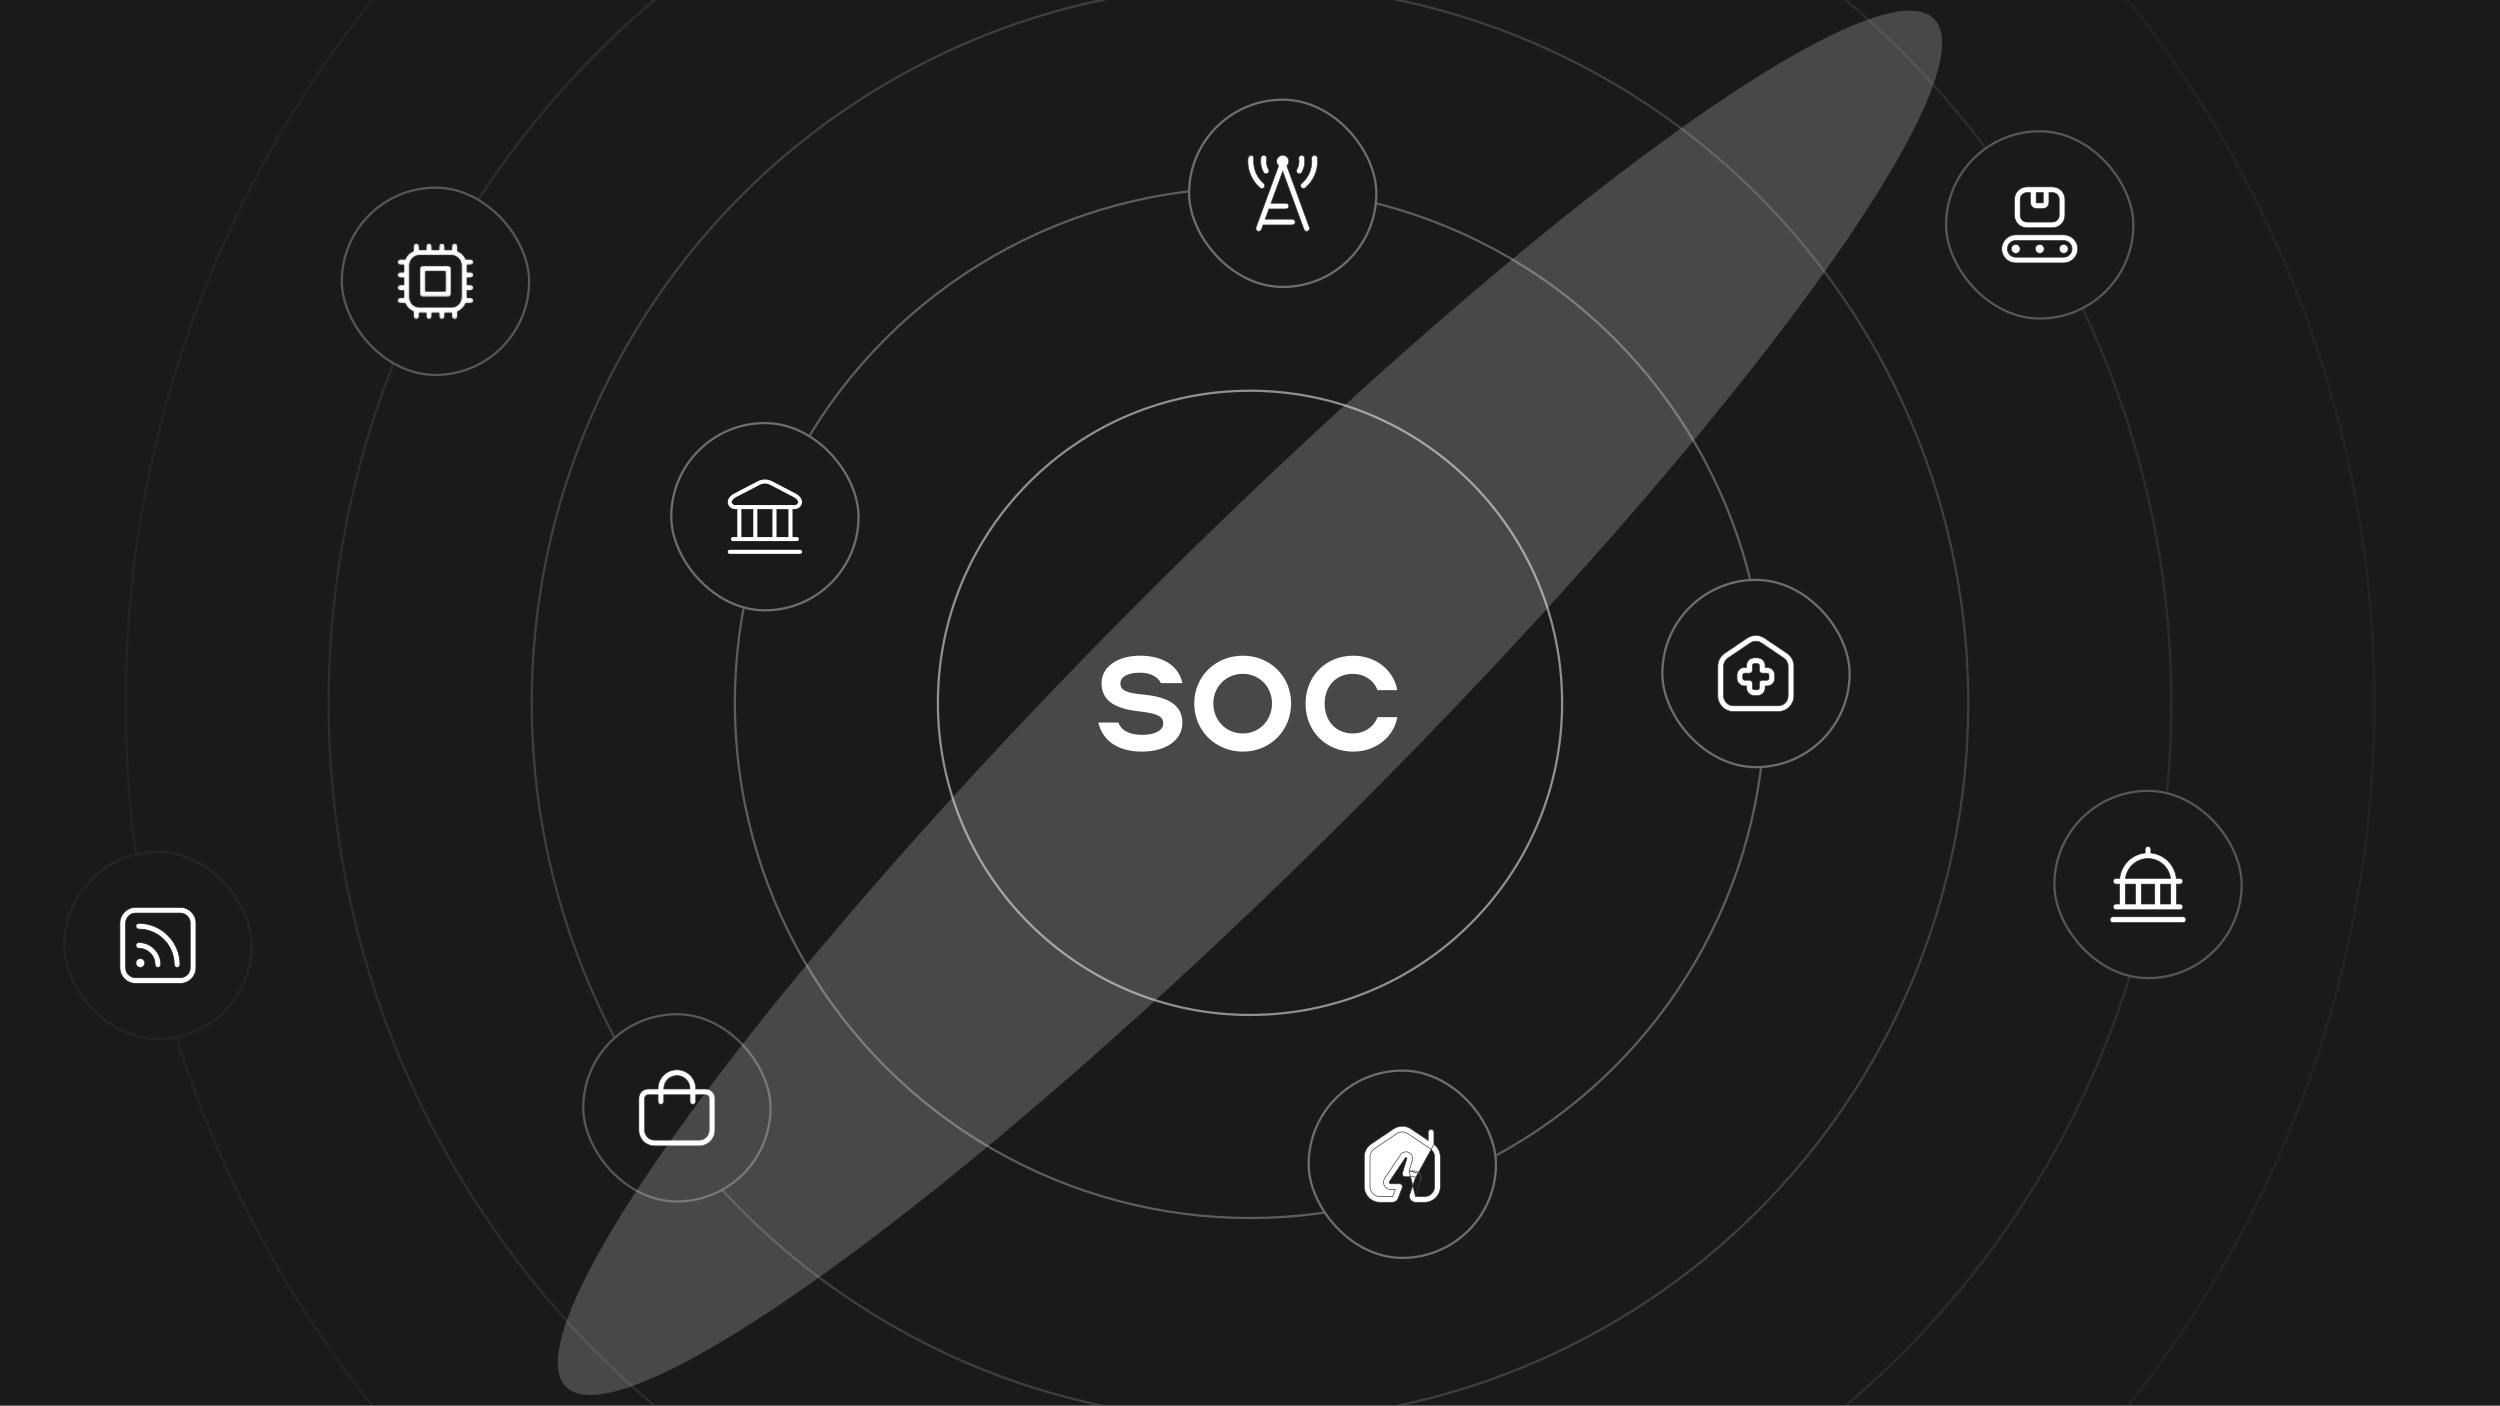 <svg width="1108" height="623" viewBox="0 0 1108 623" fill="none" xmlns="http://www.w3.org/2000/svg"><g clip-path="url(#clip0_2533_5603)"><rect width="1108" height="623" fill="#1A1A1A"/><circle opacity="0.8" cx="554.001" cy="311.5" r="228.325" stroke="#6E6E6E"/><circle cx="554.002" cy="311.5" r="138.326" stroke="#909090"/><path d="M506.168 333.119C495.641 333.119 488.727 328.475 486.766 320.219H495.641C496.983 323.831 500.595 325.689 506.271 325.689C511.947 325.689 515.559 323.625 515.559 320.735C515.559 317.432 512.876 316.194 504.826 315.265C493.268 314.027 488.211 310.002 488.211 302.778C488.211 295.553 495.228 290.6 505.342 290.6C515.559 290.6 522.577 295.347 524.022 302.778H514.527C513.186 299.888 509.78 298.133 505.239 298.133C499.666 298.133 496.57 299.991 496.57 302.881C496.57 305.977 499.15 307.112 506.684 307.835C518.552 308.97 524.022 312.891 524.022 320.425C524.022 328.062 516.591 333.119 506.168 333.119ZM550.855 333.119C538.677 333.119 529.285 323.831 529.285 311.756C529.285 299.785 538.677 290.6 550.855 290.6C562.929 290.6 572.218 299.785 572.218 311.756C572.218 323.831 562.929 333.119 550.855 333.119ZM537.748 311.756C537.748 319.29 543.424 325.069 550.855 325.069C558.079 325.069 563.755 319.29 563.755 311.756C563.755 304.326 558.079 298.649 550.855 298.649C543.424 298.649 537.748 304.326 537.748 311.756ZM599.776 333.119C587.701 333.119 578.619 324.141 578.619 311.859C578.619 299.578 587.701 290.6 599.776 290.6C609.683 290.6 617.733 296.998 619.281 305.874H610.509C608.858 301.436 604.626 298.649 599.569 298.649C592.242 298.649 587.082 304.016 587.082 311.859C587.082 319.703 592.242 325.069 599.569 325.069C604.626 325.069 608.858 322.283 610.509 317.845H619.281C617.733 326.721 609.683 333.119 599.776 333.119Z" fill="white"/><circle opacity="0.5" cx="554.001" cy="311.5" r="318.325" stroke="#656565"/><circle opacity="0.3" cx="554.001" cy="311.5" r="408.325" stroke="#575757"/><circle opacity="0.3" cx="554.001" cy="311.5" r="498.325" stroke="#3A3A3A"/><g filter="url(#filter0_b_2533_5603)"><rect x="297" y="186.998" width="84" height="84" rx="42" fill="#1A1A1A"/><rect x="297.5" y="187.498" width="83" height="83" rx="41.5" stroke="#6E6E6E"/><g clip-path="url(#clip1_2533_5603)"><mask id="mask0_2533_5603" style="mask-type:luminance" maskUnits="userSpaceOnUse" x="322" y="211" width="34" height="35"><path d="M322 211.998H356V245.998H322V211.998Z" fill="white"/></mask><g mask="url(#mask0_2533_5603)"><path d="M323.418 244.581H354.585" stroke="white" stroke-width="1.8" stroke-miterlimit="10" stroke-linecap="round" stroke-linejoin="round"/><path d="M324.836 238.915H353.169" stroke="white" stroke-width="1.8" stroke-miterlimit="10" stroke-linecap="round" stroke-linejoin="round"/><path d="M352.354 219.613L341.728 214.078C340.028 213.193 337.975 213.193 336.273 214.078L325.647 219.613C324.906 219.998 324.279 220.589 323.794 221.286C322.766 222.767 323.978 224.749 325.837 224.749H352.164C354.024 224.749 355.236 222.767 354.208 221.286C353.724 220.589 353.095 219.998 352.354 219.613Z" stroke="white" stroke-width="1.8" stroke-miterlimit="10" stroke-linecap="round" stroke-linejoin="round"/><path d="M334.75 224.748V238.915" stroke="white" stroke-width="1.8" stroke-miterlimit="10" stroke-linecap="round" stroke-linejoin="round"/><path d="M343.25 224.748V238.915" stroke="white" stroke-width="1.8" stroke-miterlimit="10" stroke-linecap="round" stroke-linejoin="round"/><path d="M327.668 224.748V238.915" stroke="white" stroke-width="1.8" stroke-miterlimit="10" stroke-linecap="round" stroke-linejoin="round"/><path d="M350.336 224.748V238.915" stroke="white" stroke-width="1.8" stroke-miterlimit="10" stroke-linecap="round" stroke-linejoin="round"/></g></g></g><g filter="url(#filter1_b_2533_5603)"><rect x="736.25" y="256.5" width="84" height="84" rx="42" fill="#1A1A1A"/><rect x="736.75" y="257" width="83" height="83" rx="41.5" stroke="#6E6E6E"/><g clip-path="url(#clip2_2533_5603)"><path d="M782.295 295.667V295.817H782.445H783.154C785.023 295.817 786.545 297.338 786.545 299.208V300.625C786.545 302.496 785.023 304.017 783.154 304.017H782.445H782.295V304.167V304.875C782.295 306.746 780.773 308.267 778.904 308.267H777.487C775.618 308.267 774.095 306.746 774.095 304.875V304.167V304.017H773.945H773.237C771.368 304.017 769.845 302.496 769.845 300.625V299.208C769.845 297.338 771.368 295.817 773.237 295.817H773.945H774.095V295.667V294.958C774.095 293.088 775.618 291.567 777.487 291.567H778.904C780.773 291.567 782.295 293.088 782.295 294.958V295.667ZM764.402 289.528L764.402 289.528L774.317 282.836C776.673 281.246 779.718 281.246 782.074 282.836L791.99 289.528C791.99 289.528 791.99 289.528 791.99 289.528C793.903 290.819 795.045 292.967 795.045 295.276V308.417C795.045 312.24 791.935 315.35 788.112 315.35H768.279C764.456 315.35 761.345 312.24 761.345 308.417V295.276C761.345 292.967 762.488 290.819 764.402 289.528ZM790.574 291.63L790.574 291.63L780.658 284.937C779.91 284.432 779.054 284.179 778.197 284.179C777.34 284.179 776.483 284.432 775.736 284.937L765.818 291.629C765.818 291.629 765.818 291.63 765.818 291.63C764.603 292.448 763.879 293.811 763.879 295.276V308.417C763.879 310.843 765.853 312.817 768.279 312.817H788.112C790.538 312.817 792.512 310.843 792.512 308.417L792.513 295.276C792.513 293.811 791.789 292.449 790.574 291.63ZM783.154 301.483C783.628 301.483 784.012 301.097 784.012 300.625V299.208C784.012 298.736 783.628 298.35 783.154 298.35H781.029C780.329 298.35 779.762 297.784 779.762 297.083V294.958C779.762 294.486 779.378 294.1 778.904 294.1H777.487C777.013 294.1 776.629 294.486 776.629 294.958V297.083C776.629 297.784 776.061 298.35 775.362 298.35H773.237C772.763 298.35 772.379 298.736 772.379 299.208V300.625C772.379 301.097 772.763 301.483 773.237 301.483H775.362C776.061 301.483 776.629 302.05 776.629 302.75V304.875C776.629 305.347 777.013 305.733 777.487 305.733H778.904C779.378 305.733 779.762 305.347 779.762 304.875V302.75C779.762 302.05 780.329 301.483 781.029 301.483H783.154Z" fill="white" stroke="#3E3E3E" stroke-width="0.3"/></g></g><g filter="url(#filter2_b_2533_5603)"><rect x="258" y="449" width="84" height="84" rx="42" fill="#1A1A1A"/><rect x="258.5" y="449.5" width="83" height="83" rx="41.5" stroke="#575757"/><g clip-path="url(#clip3_2533_5603)"><path d="M308.35 482.5V482.65H308.5H312.75C313.837 482.65 314.88 483.082 315.649 483.851C316.418 484.62 316.85 485.663 316.85 486.75V500.916C316.848 502.755 316.117 504.517 314.817 505.817C313.517 507.117 311.755 507.848 309.916 507.85H290.084C288.245 507.848 286.483 507.117 285.183 505.817C283.883 504.517 283.152 502.755 283.15 500.916L283.15 486.75C283.15 485.663 283.582 484.62 284.351 483.851C285.12 483.082 286.163 482.65 287.25 482.65H291.5H291.65V482.5C291.65 480.285 292.53 478.162 294.096 476.596C295.662 475.03 297.785 474.15 300 474.15C302.215 474.15 304.338 475.03 305.904 476.596C307.47 478.162 308.35 480.285 308.35 482.5ZM305.667 482.65H305.817V482.5C305.817 480.957 305.204 479.478 304.113 478.387C303.022 477.296 301.543 476.683 300 476.683C298.457 476.683 296.978 477.296 295.887 478.387C294.796 479.478 294.183 480.957 294.183 482.5V482.65H294.333H305.667ZM291.65 485.333V485.183H291.5H287.25C286.834 485.183 286.436 485.348 286.142 485.642C285.848 485.936 285.683 486.334 285.683 486.75V500.917C285.683 502.084 286.147 503.203 286.972 504.028C287.797 504.853 288.916 505.317 290.083 505.317H309.917C311.084 505.317 312.203 504.853 313.028 504.028C313.853 503.203 314.317 502.084 314.317 500.917V486.75C314.317 486.334 314.152 485.936 313.858 485.642C313.564 485.348 313.166 485.183 312.75 485.183H308.5H308.35V485.333V488.167C308.35 488.503 308.217 488.825 307.979 489.062C307.741 489.3 307.419 489.433 307.083 489.433C306.747 489.433 306.425 489.3 306.188 489.062C305.95 488.825 305.817 488.503 305.817 488.167V485.333V485.183H305.667H294.333H294.183V485.333V488.167C294.183 488.503 294.05 488.825 293.812 489.062C293.575 489.3 293.253 489.433 292.917 489.433C292.581 489.433 292.259 489.3 292.021 489.062C291.783 488.825 291.65 488.503 291.65 488.167V485.333Z" fill="white" stroke="#3F3F3F" stroke-width="0.3"/></g></g><g filter="url(#filter3_b_2533_5603)"><rect x="579.5" y="474" width="84" height="84" rx="42" fill="#1A1A1A"/><rect x="580" y="474.5" width="83" height="83" rx="41.5" stroke="#6E6E6E"/><g clip-path="url(#clip4_2533_5603)"><path d="M635.517 507.186V507.11V501.835C635.517 501.136 634.95 500.568 634.25 500.568C633.55 500.568 632.983 501.136 632.983 501.835V505.187V505.469L632.749 505.311L625.379 500.337C625.379 500.337 625.379 500.337 625.379 500.337C623.022 498.748 619.978 498.748 617.621 500.337C617.621 500.337 617.621 500.337 617.621 500.337L607.705 507.029C605.793 508.32 604.65 510.468 604.65 512.777V525.918C604.65 529.741 607.76 532.851 611.583 532.851H617.127C618.229 532.851 619.236 532.159 619.632 531.13L621.459 526.373L621.459 526.373C621.609 525.984 621.557 525.546 621.321 525.201C621.086 524.857 620.694 524.651 620.277 524.651H616.373C616.026 524.651 615.852 524.426 615.784 524.302L615.784 524.301C615.717 524.179 615.619 523.908 615.8 523.632L615.801 523.63L622.823 513.192C622.823 513.192 622.823 513.191 622.823 513.191C622.969 512.971 623.295 512.965 623.451 513.171L623.453 513.173L623.453 513.173C623.525 513.273 623.548 513.391 623.509 513.513C623.509 513.514 623.509 513.514 623.509 513.514L621.57 519.883C621.453 520.267 621.525 520.684 621.764 521.007C622.002 521.329 622.38 521.52 622.782 521.52H626.847C627.048 521.52 627.169 521.631 627.231 521.717L627.233 521.72L627.233 521.72C627.293 521.805 627.359 521.956 627.293 522.146L635.517 507.186ZM635.517 507.186L635.577 507.231C637.32 508.537 638.351 510.585 638.351 512.777V525.92C638.351 529.742 635.241 532.853 631.418 532.853H627.365C626.498 532.853 625.681 532.432 625.179 531.727L625.179 531.727C624.676 531.022 624.545 530.112 624.828 529.294L624.828 529.293L627.293 522.147L635.517 507.186ZM627.153 530.318L627.222 530.119L629.687 522.972L627.153 530.318ZM627.153 530.318H627.364M627.153 530.318H627.364M627.364 530.318H631.417C633.843 530.318 635.817 528.344 635.817 525.918L635.815 512.777C635.815 511.312 635.091 509.948 633.876 509.13L623.96 502.437C623.96 502.437 623.96 502.437 623.96 502.437C622.465 501.428 620.535 501.428 619.039 502.437L619.039 502.437L609.122 509.13C607.908 509.948 607.183 511.312 607.183 512.777V525.918C607.183 528.344 609.157 530.318 611.583 530.318H617.127H617.23L617.267 530.222L618.356 527.389L618.435 527.185H618.216H616.373C615.197 527.185 614.119 526.542 613.557 525.508C612.997 524.474 613.045 523.22 613.687 522.234C613.688 522.234 613.688 522.233 613.688 522.233L620.714 511.788L620.714 511.787C621.25 510.975 622.161 510.485 623.143 510.485C624.076 510.485 624.931 510.914 625.486 511.665L625.486 511.665C626.042 512.415 626.205 513.356 625.934 514.249L624.55 518.791L624.491 518.985M627.364 530.318L624.491 518.985M624.491 518.985H624.693M624.491 518.985H624.693M624.693 518.985H626.847C627.815 518.985 628.73 519.457 629.294 520.246L624.693 518.985ZM629.294 520.247C629.857 521.036 630.003 522.054 629.687 522.972L629.294 520.247Z" fill="white" stroke="#3E3E3E" stroke-width="0.3"/></g></g><g filter="url(#filter4_b_2533_5603)"><rect x="526.5" y="43.675" width="84" height="84" rx="42" fill="#1A1A1A"/><rect x="527" y="44.175" width="83" height="83" rx="41.5" stroke="#6E6E6E"/><g clip-path="url(#clip5_2533_5603)"><path d="M552.992 69.95L553.141 69.965C553.211 69.27 553.828 68.764 554.53 68.831C555.225 68.902 555.734 69.523 555.665 70.221L555.814 70.236L555.665 70.221C555.622 70.644 555.6 71.074 555.6 71.509C555.6 75.282 557.246 78.857 560.115 81.312L560.115 81.312C560.647 81.766 560.708 82.567 560.253 83.098C559.796 83.631 558.997 83.688 558.467 83.236L558.362 83.146L558.361 83.147C554.992 80.212 553.064 75.978 553.064 71.509C553.064 70.987 553.091 70.472 553.141 69.964L552.992 69.95ZM552.992 69.95C553.07 69.172 553.761 68.607 554.545 68.682L552.992 69.95ZM579.558 102.447L579.557 102.448C579.414 102.501 579.268 102.526 579.122 102.526C578.605 102.526 578.12 102.208 577.933 101.694L577.933 101.694L568.64 76.289L568.499 75.904L568.358 76.289L563.388 89.873L563.315 90.075H563.529H569.915C570.616 90.075 571.182 90.642 571.182 91.341C571.182 92.04 570.616 92.608 569.915 92.608H562.492H562.387L562.351 92.706L560.797 96.956L560.723 97.158H560.938H572.749C573.449 97.158 574.015 97.725 574.015 98.425C574.015 99.124 573.449 99.691 572.749 99.691H559.901H559.796L559.76 99.79L559.063 101.694C558.823 102.351 558.093 102.687 557.438 102.447L557.438 102.447C556.781 102.208 556.444 101.48 556.683 100.822C556.683 100.822 556.683 100.822 556.683 100.822L566.652 73.575L566.685 73.485L566.617 73.417C566.122 72.93 565.815 72.255 565.815 71.508C565.815 70.025 567.016 68.825 568.499 68.825C569.981 68.825 571.182 70.025 571.182 71.508C571.182 72.255 570.875 72.931 570.381 73.417L570.312 73.485L570.346 73.575L580.313 100.822C580.553 101.48 580.216 102.207 579.558 102.447ZM561.142 77.025L561.142 77.025H561.138C560.701 77.025 560.276 76.798 560.041 76.392C559.184 74.915 558.732 73.226 558.732 71.508C558.732 70.961 558.778 70.414 558.868 69.881L558.868 69.881C558.981 69.192 559.621 68.727 560.327 68.842C561.017 68.958 561.482 69.611 561.365 70.301L561.365 70.302C561.299 70.697 561.265 71.102 561.265 71.508C561.265 72.781 561.6 74.031 562.232 75.123L562.232 75.123L562.234 75.127C562.732 75.932 562.079 77.049 561.142 77.025ZM575.228 76.854L575.228 76.853C574.624 76.504 574.416 75.729 574.767 75.123L574.767 75.123C575.399 74.031 575.734 72.781 575.734 71.508C575.734 71.102 575.7 70.697 575.634 70.302L575.634 70.301C575.517 69.611 575.982 68.959 576.672 68.842C577.372 68.726 578.015 69.191 578.132 69.881L578.132 69.881C578.222 70.414 578.267 70.961 578.267 71.508C578.267 73.225 577.813 74.915 576.958 76.392L576.958 76.393C576.606 77.003 575.823 77.201 575.228 76.854ZM576.884 81.311L576.936 81.266V81.263C579.773 78.809 581.399 75.256 581.399 71.505C581.399 71.071 581.377 70.641 581.334 70.217C581.265 69.52 581.772 68.899 582.467 68.828C583.182 68.762 583.787 69.267 583.856 69.962C583.907 70.471 583.934 70.986 583.934 71.507C583.934 76.022 581.964 80.296 578.532 83.234L578.532 83.234C578.002 83.688 577.203 83.63 576.746 83.096L576.746 83.096C576.29 82.566 576.352 81.765 576.884 81.311Z" fill="white" stroke="#3E3E3E" stroke-width="0.3"/></g></g><g filter="url(#filter5_b_2533_5603)"><rect x="910" y="350" width="84" height="84" rx="42" fill="#1A1A1A"/><rect x="910.5" y="350.5" width="83" height="83" rx="41.5" stroke="#575757"/><g clip-path="url(#clip6_2533_5603)"><path d="M939.25 400.65H939.4V400.5V392V391.85H939.25H937.833C937.133 391.85 936.567 391.283 936.567 390.583C936.567 389.884 937.133 389.317 937.833 389.317H939.329H939.464L939.478 389.183C940.127 383.353 944.769 378.709 950.6 378.062L950.733 378.047V377.913V376.417C950.733 375.717 951.3 375.15 952 375.15C952.7 375.15 953.267 375.717 953.267 376.417V377.913V378.047L953.4 378.062C959.231 378.71 963.875 383.353 964.522 389.183L964.536 389.317H964.671H966.167C966.867 389.317 967.433 389.884 967.433 390.583C967.433 391.283 966.867 391.85 966.167 391.85H964.75H964.6V392V400.5V400.65H964.75H966.167C966.867 400.65 967.433 401.217 967.433 401.917C967.433 402.616 966.867 403.183 966.167 403.183H937.833C937.133 403.183 936.567 402.616 936.567 401.917C936.567 401.217 937.133 400.65 937.833 400.65H939.25ZM949.167 391.85H949.017V392V400.5V400.65H949.167H954.833H954.983V400.5V392V391.85H954.833H949.167ZM961.917 400.65H962.067V400.5V392V391.85H961.917H957.667H957.517V392V400.5V400.65H957.667H961.917ZM942.037 389.145L942.012 389.317H942.185H961.816H961.989L961.965 389.145C961.264 384.273 957.064 380.517 952.001 380.517C946.939 380.517 942.737 384.273 942.037 389.145ZM941.933 400.5V400.65H942.083H946.333H946.483V400.5V392V391.85H946.333H942.083H941.933V392V400.5ZM968.85 407.583C968.85 408.283 968.284 408.85 967.583 408.85H936.417C935.716 408.85 935.15 408.283 935.15 407.583C935.15 406.884 935.716 406.317 936.417 406.317H967.583C968.284 406.317 968.85 406.884 968.85 407.583Z" fill="white" stroke="#303030" stroke-width="0.3"/></g></g><g filter="url(#filter6_b_2533_5603)"><rect x="151" y="82.675" width="84" height="84" rx="42" fill="#1A1A1A"/><rect x="151.5" y="83.175" width="83" height="83" rx="41.5" stroke="#575757"/><g clip-path="url(#clip7_2533_5603)"><mask id="path-34-inside-1_2533_5603" fill="white"><path d="M198.667 117.591H187.333C186.554 117.591 185.917 118.229 185.917 119.008V130.341C185.917 131.121 186.554 131.758 187.333 131.758H198.667C199.446 131.758 200.083 131.121 200.083 130.341V119.008C200.083 118.229 199.446 117.591 198.667 117.591ZM197.25 128.925H188.75V120.425H197.25V128.925ZM208.583 123.258C209.362 123.258 210 122.621 210 121.841C210 121.062 209.362 120.425 208.583 120.425H207.167V117.591H208.583C209.362 117.591 210 116.954 210 116.175C210 115.396 209.362 114.758 208.583 114.758H206.572C205.863 113.129 204.546 111.826 202.917 111.103V109.091C202.917 108.312 202.279 107.675 201.5 107.675C200.721 107.675 200.083 108.312 200.083 109.091V110.508H197.25V109.091C197.25 108.312 196.612 107.675 195.833 107.675C195.054 107.675 194.417 108.312 194.417 109.091V110.508H191.583V109.091C191.583 108.312 190.946 107.675 190.167 107.675C189.387 107.675 188.75 108.312 188.75 109.091V110.508H185.917V109.091C185.917 108.312 185.279 107.675 184.5 107.675C183.721 107.675 183.083 108.312 183.083 109.091V111.103C181.454 111.811 180.151 113.129 179.428 114.758H177.417C176.637 114.758 176 115.396 176 116.175C176 116.954 176.637 117.591 177.417 117.591H178.833V120.425H177.417C176.637 120.425 176 121.062 176 121.841C176 122.621 176.637 123.258 177.417 123.258H178.833V126.091H177.417C176.637 126.091 176 126.729 176 127.508C176 128.287 176.637 128.925 177.417 128.925H178.833V131.758H177.417C176.637 131.758 176 132.396 176 133.175C176 133.954 176.637 134.591 177.417 134.591H179.428C180.137 136.221 181.454 137.524 183.083 138.246V140.258C183.083 141.037 183.721 141.675 184.5 141.675C185.279 141.675 185.917 141.037 185.917 140.258V138.841H188.75V140.258C188.75 141.037 189.387 141.675 190.167 141.675C190.946 141.675 191.583 141.037 191.583 140.258V138.841H194.417V140.258C194.417 141.037 195.054 141.675 195.833 141.675C196.612 141.675 197.25 141.037 197.25 140.258V138.841H200.083V140.258C200.083 141.037 200.721 141.675 201.5 141.675C202.279 141.675 202.917 141.037 202.917 140.258V138.246C204.546 137.538 205.849 136.221 206.572 134.591H208.583C209.362 134.591 210 133.954 210 133.175C210 132.396 209.362 131.758 208.583 131.758H207.167V128.925H208.583C209.362 128.925 210 128.287 210 127.508C210 126.729 209.362 126.091 208.583 126.091H207.167V123.258H208.583ZM200.083 136.008H185.917C183.579 136.008 181.667 134.096 181.667 131.758V117.591C181.667 115.254 183.579 113.341 185.917 113.341H200.083C202.421 113.341 204.333 115.254 204.333 117.591V131.758C204.333 134.096 202.421 136.008 200.083 136.008Z"/></mask><path d="M198.667 117.591H187.333C186.554 117.591 185.917 118.229 185.917 119.008V130.341C185.917 131.121 186.554 131.758 187.333 131.758H198.667C199.446 131.758 200.083 131.121 200.083 130.341V119.008C200.083 118.229 199.446 117.591 198.667 117.591ZM197.25 128.925H188.75V120.425H197.25V128.925ZM208.583 123.258C209.362 123.258 210 122.621 210 121.841C210 121.062 209.362 120.425 208.583 120.425H207.167V117.591H208.583C209.362 117.591 210 116.954 210 116.175C210 115.396 209.362 114.758 208.583 114.758H206.572C205.863 113.129 204.546 111.826 202.917 111.103V109.091C202.917 108.312 202.279 107.675 201.5 107.675C200.721 107.675 200.083 108.312 200.083 109.091V110.508H197.25V109.091C197.25 108.312 196.612 107.675 195.833 107.675C195.054 107.675 194.417 108.312 194.417 109.091V110.508H191.583V109.091C191.583 108.312 190.946 107.675 190.167 107.675C189.387 107.675 188.75 108.312 188.75 109.091V110.508H185.917V109.091C185.917 108.312 185.279 107.675 184.5 107.675C183.721 107.675 183.083 108.312 183.083 109.091V111.103C181.454 111.811 180.151 113.129 179.428 114.758H177.417C176.637 114.758 176 115.396 176 116.175C176 116.954 176.637 117.591 177.417 117.591H178.833V120.425H177.417C176.637 120.425 176 121.062 176 121.841C176 122.621 176.637 123.258 177.417 123.258H178.833V126.091H177.417C176.637 126.091 176 126.729 176 127.508C176 128.287 176.637 128.925 177.417 128.925H178.833V131.758H177.417C176.637 131.758 176 132.396 176 133.175C176 133.954 176.637 134.591 177.417 134.591H179.428C180.137 136.221 181.454 137.524 183.083 138.246V140.258C183.083 141.037 183.721 141.675 184.5 141.675C185.279 141.675 185.917 141.037 185.917 140.258V138.841H188.75V140.258C188.75 141.037 189.387 141.675 190.167 141.675C190.946 141.675 191.583 141.037 191.583 140.258V138.841H194.417V140.258C194.417 141.037 195.054 141.675 195.833 141.675C196.612 141.675 197.25 141.037 197.25 140.258V138.841H200.083V140.258C200.083 141.037 200.721 141.675 201.5 141.675C202.279 141.675 202.917 141.037 202.917 140.258V138.246C204.546 137.538 205.849 136.221 206.572 134.591H208.583C209.362 134.591 210 133.954 210 133.175C210 132.396 209.362 131.758 208.583 131.758H207.167V128.925H208.583C209.362 128.925 210 128.287 210 127.508C210 126.729 209.362 126.091 208.583 126.091H207.167V123.258H208.583ZM200.083 136.008H185.917C183.579 136.008 181.667 134.096 181.667 131.758V117.591C181.667 115.254 183.579 113.341 185.917 113.341H200.083C202.421 113.341 204.333 115.254 204.333 117.591V131.758C204.333 134.096 202.421 136.008 200.083 136.008Z" fill="white" stroke="#303030" stroke-width="0.6" mask="url(#path-34-inside-1_2533_5603)"/></g></g><g filter="url(#filter7_b_2533_5603)"><rect x="862" y="57.675" width="84" height="84" rx="42" fill="#1A1A1A"/><rect x="862.5" y="58.175" width="83" height="83" rx="41.5" stroke="#575757"/><g clip-path="url(#clip8_2533_5603)"><path d="M902.583 85.358H902.433V85.508V89.758V89.908H902.583H905.417H905.567V89.758V85.508V85.358H905.417H902.583ZM899.9 85.508V85.358H899.75H898.333C896.688 85.358 895.35 86.696 895.35 88.341V95.425C895.35 97.07 896.688 98.408 898.333 98.408H909.667C911.312 98.408 912.65 97.07 912.65 95.425V88.341C912.65 86.696 911.312 85.358 909.667 85.358H908.25H908.1V85.508V89.758C908.1 91.238 906.896 92.442 905.417 92.442H902.583C901.104 92.442 899.9 91.238 899.9 89.758V85.508ZM893.375 104.075H914.625C918.057 104.075 920.85 106.868 920.85 110.3C920.85 113.732 918.057 116.525 914.625 116.525H893.375C889.943 116.525 887.15 113.732 887.15 110.3C887.15 106.868 889.943 104.075 893.375 104.075ZM893.375 113.991H914.625C916.661 113.991 918.317 112.335 918.317 110.3C918.317 108.265 916.661 106.608 914.625 106.608H893.375C891.339 106.608 889.683 108.265 889.683 110.3C889.683 112.335 891.339 113.991 893.375 113.991ZM909.667 100.941H898.333C895.291 100.941 892.817 98.467 892.817 95.425V88.341C892.817 85.299 895.291 82.825 898.333 82.825H909.667C912.709 82.825 915.183 85.299 915.183 88.341V95.425C915.183 98.467 912.709 100.941 909.667 100.941ZM895.35 110.3C895.35 111.39 894.465 112.275 893.375 112.275C892.285 112.275 891.4 111.39 891.4 110.3C891.4 109.21 892.285 108.325 893.375 108.325C894.465 108.325 895.35 109.21 895.35 110.3ZM916.6 110.3C916.6 111.39 915.715 112.275 914.625 112.275C913.535 112.275 912.65 111.39 912.65 110.3C912.65 109.21 913.535 108.325 914.625 108.325C915.715 108.325 916.6 109.21 916.6 110.3ZM905.975 110.3C905.975 111.39 905.09 112.275 904 112.275C902.91 112.275 902.025 111.39 902.025 110.3C902.025 109.21 902.91 108.325 904 108.325C905.09 108.325 905.975 109.21 905.975 110.3Z" fill="white" stroke="#303030" stroke-width="0.3"/></g></g><g filter="url(#filter8_b_2533_5603)"><rect x="28" y="377" width="84" height="84" rx="42" fill="#1A1A1A"/><rect x="28.5" y="377.5" width="83" height="83" rx="41.5" stroke="#242424"/><g clip-path="url(#clip9_2533_5603)"><path d="M60.083 402.15H79.917C83.74 402.15 86.85 405.26 86.85 409.083V428.917C86.85 432.74 83.74 435.85 79.917 435.85H60.083C56.26 435.85 53.15 432.74 53.15 428.917V409.083C53.15 405.26 56.26 402.15 60.083 402.15ZM79.917 433.317C82.343 433.317 84.317 431.343 84.317 428.917V409.083C84.317 406.657 82.343 404.683 79.917 404.683H60.083C57.657 404.683 55.683 406.657 55.683 409.083V428.917C55.683 431.343 57.657 433.317 60.083 433.317H79.917ZM71.267 427.5C71.267 428.2 70.699 428.767 70 428.767C69.301 428.767 68.733 428.2 68.733 427.5C68.733 423.511 65.489 420.267 61.5 420.267C60.801 420.267 60.233 419.7 60.233 419C60.233 418.3 60.801 417.733 61.5 417.733C66.885 417.733 71.267 422.116 71.267 427.5ZM79.767 427.5C79.767 428.2 79.199 428.767 78.5 428.767C77.801 428.767 77.233 428.2 77.233 427.5C77.233 418.825 70.175 411.767 61.5 411.767C60.801 411.767 60.233 411.2 60.233 410.5C60.233 409.8 60.801 409.233 61.5 409.233C71.572 409.233 79.767 417.428 79.767 427.5ZM64.183 426.792C64.183 427.882 63.298 428.767 62.208 428.767C61.118 428.767 60.233 427.882 60.233 426.792C60.233 425.702 61.118 424.817 62.208 424.817C63.298 424.817 64.183 425.702 64.183 426.792Z" fill="white" stroke="#222222" stroke-width="0.3"/></g></g><g opacity="0.2" filter="url(#filter9_f_2533_5603)"><ellipse cx="554.001" cy="311.5" rx="428.724" ry="66.368" transform="rotate(-45 554.001 311.5)" fill="white"/></g></g><defs><filter id="filter0_b_2533_5603" x="247" y="136.998" width="184" height="184" filterUnits="userSpaceOnUse" color-interpolation-filters="sRGB"><feFlood flood-opacity="0" result="BackgroundImageFix"/><feGaussianBlur in="BackgroundImageFix" stdDeviation="25"/><feComposite in2="SourceAlpha" operator="in" result="effect1_backgroundBlur_2533_5603"/><feBlend mode="normal" in="SourceGraphic" in2="effect1_backgroundBlur_2533_5603" result="shape"/></filter><filter id="filter1_b_2533_5603" x="686.25" y="206.5" width="184" height="184" filterUnits="userSpaceOnUse" color-interpolation-filters="sRGB"><feFlood flood-opacity="0" result="BackgroundImageFix"/><feGaussianBlur in="BackgroundImageFix" stdDeviation="25"/><feComposite in2="SourceAlpha" operator="in" result="effect1_backgroundBlur_2533_5603"/><feBlend mode="normal" in="SourceGraphic" in2="effect1_backgroundBlur_2533_5603" result="shape"/></filter><filter id="filter2_b_2533_5603" x="208" y="399" width="184" height="184" filterUnits="userSpaceOnUse" color-interpolation-filters="sRGB"><feFlood flood-opacity="0" result="BackgroundImageFix"/><feGaussianBlur in="BackgroundImageFix" stdDeviation="25"/><feComposite in2="SourceAlpha" operator="in" result="effect1_backgroundBlur_2533_5603"/><feBlend mode="normal" in="SourceGraphic" in2="effect1_backgroundBlur_2533_5603" result="shape"/></filter><filter id="filter3_b_2533_5603" x="529.5" y="424" width="184" height="184" filterUnits="userSpaceOnUse" color-interpolation-filters="sRGB"><feFlood flood-opacity="0" result="BackgroundImageFix"/><feGaussianBlur in="BackgroundImageFix" stdDeviation="25"/><feComposite in2="SourceAlpha" operator="in" result="effect1_backgroundBlur_2533_5603"/><feBlend mode="normal" in="SourceGraphic" in2="effect1_backgroundBlur_2533_5603" result="shape"/></filter><filter id="filter4_b_2533_5603" x="476.5" y="-6.325" width="184" height="184" filterUnits="userSpaceOnUse" color-interpolation-filters="sRGB"><feFlood flood-opacity="0" result="BackgroundImageFix"/><feGaussianBlur in="BackgroundImageFix" stdDeviation="25"/><feComposite in2="SourceAlpha" operator="in" result="effect1_backgroundBlur_2533_5603"/><feBlend mode="normal" in="SourceGraphic" in2="effect1_backgroundBlur_2533_5603" result="shape"/></filter><filter id="filter5_b_2533_5603" x="860" y="300" width="184" height="184" filterUnits="userSpaceOnUse" color-interpolation-filters="sRGB"><feFlood flood-opacity="0" result="BackgroundImageFix"/><feGaussianBlur in="BackgroundImageFix" stdDeviation="25"/><feComposite in2="SourceAlpha" operator="in" result="effect1_backgroundBlur_2533_5603"/><feBlend mode="normal" in="SourceGraphic" in2="effect1_backgroundBlur_2533_5603" result="shape"/></filter><filter id="filter6_b_2533_5603" x="101" y="32.675" width="184" height="184" filterUnits="userSpaceOnUse" color-interpolation-filters="sRGB"><feFlood flood-opacity="0" result="BackgroundImageFix"/><feGaussianBlur in="BackgroundImageFix" stdDeviation="25"/><feComposite in2="SourceAlpha" operator="in" result="effect1_backgroundBlur_2533_5603"/><feBlend mode="normal" in="SourceGraphic" in2="effect1_backgroundBlur_2533_5603" result="shape"/></filter><filter id="filter7_b_2533_5603" x="812" y="7.675" width="184" height="184" filterUnits="userSpaceOnUse" color-interpolation-filters="sRGB"><feFlood flood-opacity="0" result="BackgroundImageFix"/><feGaussianBlur in="BackgroundImageFix" stdDeviation="25"/><feComposite in2="SourceAlpha" operator="in" result="effect1_backgroundBlur_2533_5603"/><feBlend mode="normal" in="SourceGraphic" in2="effect1_backgroundBlur_2533_5603" result="shape"/></filter><filter id="filter8_b_2533_5603" x="-22" y="327" width="184" height="184" filterUnits="userSpaceOnUse" color-interpolation-filters="sRGB"><feFlood flood-opacity="0" result="BackgroundImageFix"/><feGaussianBlur in="BackgroundImageFix" stdDeviation="25"/><feComposite in2="SourceAlpha" operator="in" result="effect1_backgroundBlur_2533_5603"/><feBlend mode="normal" in="SourceGraphic" in2="effect1_backgroundBlur_2533_5603" result="shape"/></filter><filter id="filter9_f_2533_5603" x="6.885" y="-235.617" width="1094.23" height="1094.23" filterUnits="userSpaceOnUse" color-interpolation-filters="sRGB"><feFlood flood-opacity="0" result="BackgroundImageFix"/><feBlend mode="normal" in="SourceGraphic" in2="BackgroundImageFix" result="shape"/><feGaussianBlur stdDeviation="120.154" result="effect1_foregroundBlur_2533_5603"/></filter><clipPath id="clip0_2533_5603"><rect width="1108" height="623" fill="white"/></clipPath><clipPath id="clip1_2533_5603"><rect width="34" height="34" fill="white" transform="translate(322 211.998)"/></clipPath><clipPath id="clip2_2533_5603"><rect width="34" height="34" fill="white" transform="translate(761.25 281.5)"/></clipPath><clipPath id="clip3_2533_5603"><rect width="34" height="34" fill="white" transform="translate(283 474)"/></clipPath><clipPath id="clip4_2533_5603"><rect width="34" height="34" fill="white" transform="translate(604.5 499)"/></clipPath><clipPath id="clip5_2533_5603"><rect width="34" height="34" fill="white" transform="translate(551.5 68.675)"/></clipPath><clipPath id="clip6_2533_5603"><rect width="34" height="34" fill="white" transform="translate(935 375)"/></clipPath><clipPath id="clip7_2533_5603"><rect width="34" height="34" fill="white" transform="translate(176 107.675)"/></clipPath><clipPath id="clip8_2533_5603"><rect width="34" height="34" fill="white" transform="translate(887 82.675)"/></clipPath><clipPath id="clip9_2533_5603"><rect width="34" height="34" fill="white" transform="translate(53 402)"/></clipPath></defs></svg>